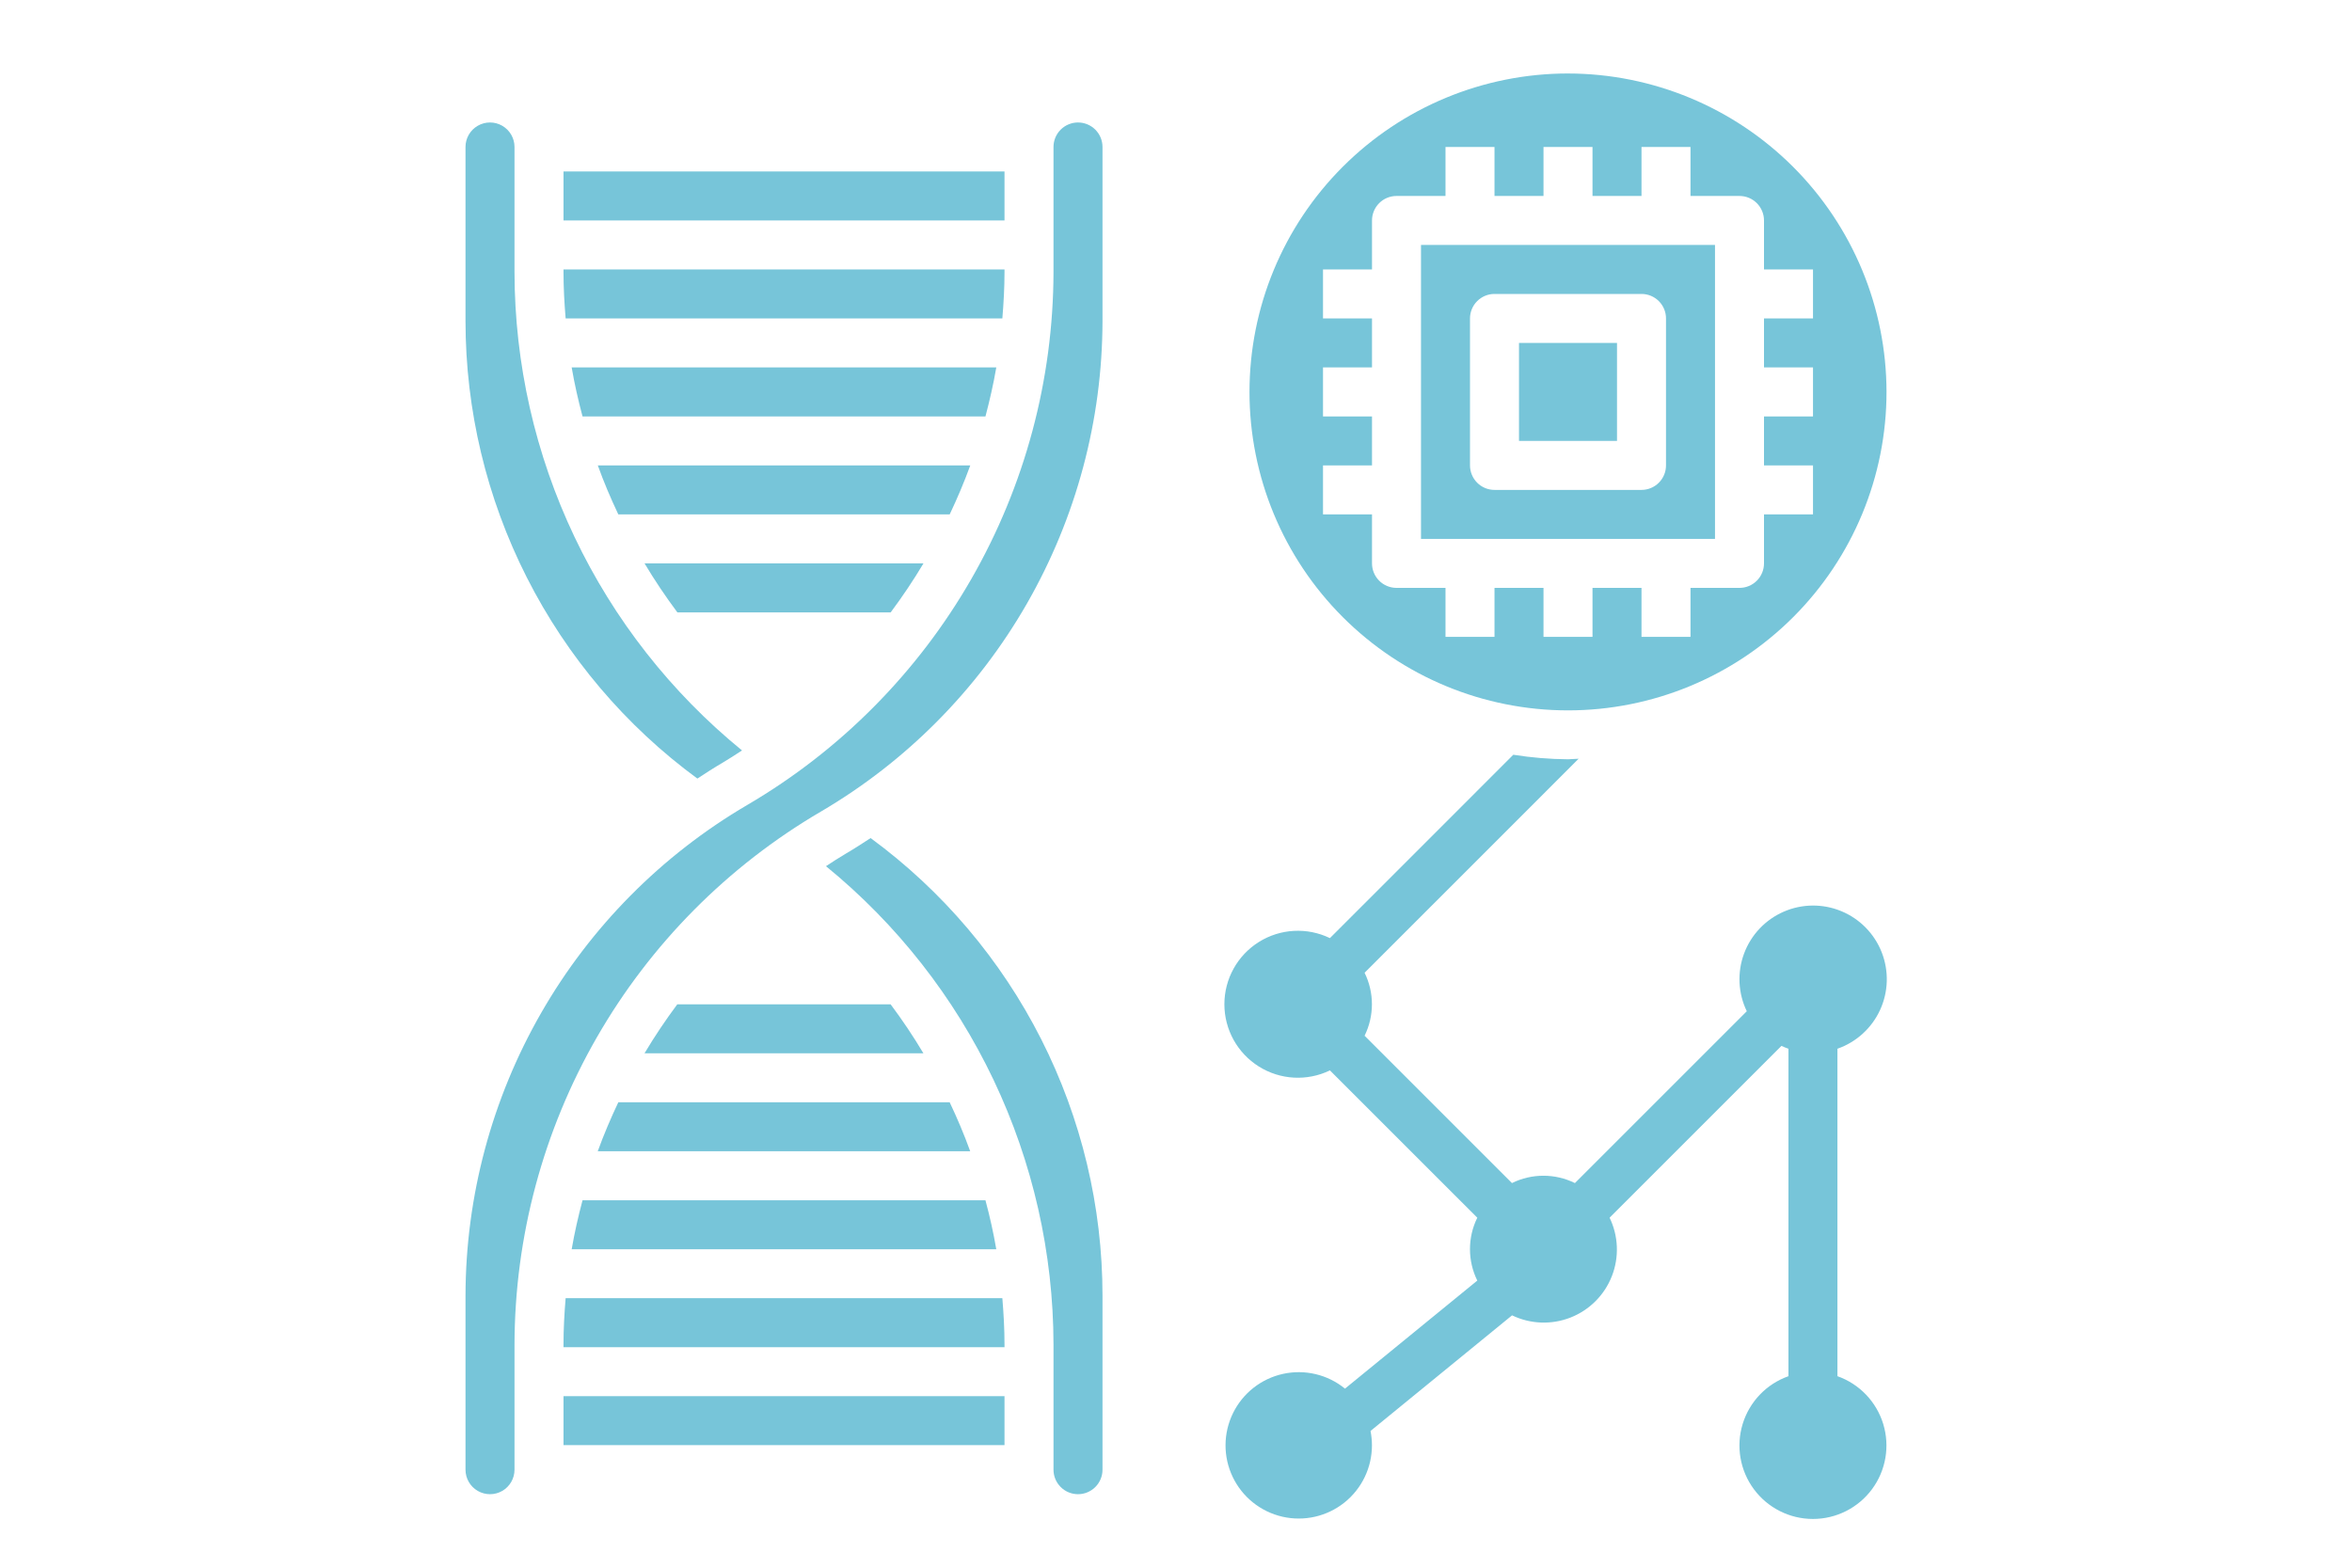 <?xml version="1.0" encoding="UTF-8"?>
<svg xmlns="http://www.w3.org/2000/svg" width="1800pt" height="1200pt" viewBox="-300 0 1800 1200">
  <g fill="#77c5d9">
    <path d="m543.75 245.76v-133.26c0-4.973-1.977-9.742-5.492-13.258-3.516-3.516-8.285-5.492-13.258-5.492s-9.742 1.977-13.258 5.492c-3.516 3.516-5.492 8.285-5.492 13.258v95.773c-0.172 82.512-21.887 163.55-62.992 235.09-41.109 71.543-100.18 131.11-171.38 172.81-65.523 38.41-119.88 93.262-157.7 159.13-37.816 65.867-57.781 140.46-57.922 216.42v133.27c0 6.699 3.574 12.887 9.375 16.238 5.801 3.348 12.949 3.348 18.75 0 5.801-3.352 9.375-9.539 9.375-16.238v-95.773c0.164-82.52 21.875-163.56 62.98-235.11 41.109-71.547 100.19-131.12 171.39-172.82 65.523-38.41 119.88-93.262 157.7-159.13 37.816-65.867 57.785-140.46 57.926-216.41z"></path>
    <path d="m233.7 595.97c6.375-4.164 12.73-8.324 19.352-12.168 5.062-2.961 9.898-6.188 14.812-9.375-54.316-44.34-98.109-100.19-128.22-163.51-30.109-63.324-45.781-132.54-45.891-202.66v-95.758c0-6.699-3.574-12.887-9.375-16.238-5.801-3.348-12.949-3.348-18.75 0-5.801 3.352-9.375 9.539-9.375 16.238v133.27c0.027 68.203 16.105 135.44 46.934 196.28 30.824 60.836 75.535 113.56 130.52 153.92z"></path>
    <path d="m366.28 641.51c-6.375 4.144-12.73 8.305-19.352 12.148-5.062 2.961-9.898 6.188-14.812 9.375v0.004c54.32 44.344 98.117 100.19 128.23 163.52 30.113 63.324 45.793 132.55 45.902 202.67v95.773c0 4.973 1.977 9.742 5.492 13.258 3.516 3.516 8.285 5.492 13.258 5.492s9.742-1.977 13.258-5.492c3.516-3.516 5.492-8.285 5.492-13.258v-133.27c-0.023-68.207-16.102-135.45-46.934-196.29-30.828-60.844-75.547-113.57-130.54-153.93z"></path>
    <path d="m862.5 262.5h75v75h-75z"></path>
    <path d="m900 56.25c-64.648 0-126.64 25.68-172.36 71.395-45.715 45.711-71.395 107.71-71.395 172.36s25.68 126.64 71.395 172.36c45.711 45.715 107.71 71.395 172.36 71.395s126.64-25.68 172.36-71.395c45.715-45.711 71.395-107.71 71.395-172.36-0.07-64.625-25.773-126.58-71.469-172.28-45.699-45.695-107.66-71.398-172.28-71.469zm150 337.5v37.5c0 4.973-1.977 9.742-5.492 13.258-3.516 3.516-8.285 5.492-13.258 5.492h-37.5v37.5h-37.5v-37.5h-37.5v37.5h-37.5v-37.5h-37.5v37.5h-37.5v-37.5h-37.5c-4.973 0-9.742-1.977-13.258-5.492-3.516-3.516-5.492-8.285-5.492-13.258v-37.5h-37.5v-37.5h37.5v-37.5h-37.5v-37.5h37.5v-37.5h-37.5v-37.5h37.5v-37.5c0-4.973 1.977-9.742 5.492-13.258 3.516-3.516 8.285-5.492 13.258-5.492h37.5v-37.5h37.5v37.5h37.5v-37.5h37.5v37.5h37.5v-37.5h37.5v37.5h37.5c4.973 0 9.742 1.977 13.258 5.492 3.516 3.516 5.492 8.285 5.492 13.258v37.5h37.5v37.5h-37.5v37.5h37.5v37.5h-37.5v37.5h37.5v37.5z"></path>
    <path d="m787.5 412.5h225v-225h-225zm37.5-168.75c0-4.973 1.977-9.742 5.492-13.258 3.516-3.516 8.285-5.492 13.258-5.492h112.5c4.973 0 9.742 1.977 13.258 5.492 3.516 3.516 5.492 8.285 5.492 13.258v112.5c0 4.973-1.977 9.742-5.492 13.258-3.516 3.516-8.285 5.492-13.258 5.492h-112.5c-4.973 0-9.742-1.977-13.258-5.492-3.516-3.516-5.492-8.285-5.492-13.258z"></path>
    <path d="m1106.2 1053.4v-250.63c14.465-5.059 26.25-15.781 32.641-29.711 6.391-13.926 6.836-29.855 1.238-44.117-5.602-14.266-16.766-25.637-30.926-31.492-14.16-5.859-30.094-5.703-44.133 0.434-14.043 6.137-24.98 17.723-30.301 32.094-5.316 14.371-4.559 30.285 2.106 44.086l-131.53 131.53c-15.191-7.488-32.996-7.488-48.188 0l-112.78-112.78c7.484-15.195 7.484-33.008 0-48.207l163.8-163.82c-2.738 0-5.418 0.414-8.176 0.414-14.004-0.105-27.98-1.266-41.812-3.469l-140.34 140.36c-17.434-8.441-37.98-7.324-54.391 2.965-16.414 10.285-26.379 28.293-26.379 47.66s9.965 37.375 26.379 47.66c16.41 10.289 36.957 11.406 54.391 2.965l112.78 112.76c-7.461 15.176-7.461 32.957 0 48.133l-101.25 82.707c-13.25-10.801-30.703-14.965-47.402-11.301-16.695 3.66-30.809 14.746-38.32 30.098-7.512 15.355-7.606 33.301-0.25 48.73 7.352 15.43 21.348 26.66 38.008 30.492 16.656 3.836 34.156-0.145 47.516-10.809s21.121-26.844 21.074-43.938c-0.016-3.652-0.383-7.293-1.086-10.875l108.32-88.5c14.031 6.766 30.246 7.375 44.742 1.68 14.496-5.691 25.965-17.172 31.641-31.68 5.676-14.504 5.043-30.715-1.738-44.738l131.51-131.51c1.742 0.824 3.523 1.52 5.363 2.176v250.65c-16.816 5.945-29.816 19.516-35.035 36.57-5.223 17.055-2.043 35.574 8.562 49.914 10.605 14.34 27.387 22.801 45.223 22.801s34.617-8.461 45.223-22.801c10.605-14.34 13.785-32.859 8.562-49.914-5.219-17.055-18.219-30.625-35.035-36.57z"></path>
    <path d="m131.25 131.25h337.5v37.5h-337.5z"></path>
    <path d="m131.25 208.26c0 11.906 0.656 23.719 1.633 35.477l334.22-0.004c0.977-11.758 1.648-23.57 1.648-35.477v-2.004h-337.5z"></path>
    <path d="m145.82 318.75h308.36c3.262-12.355 6.113-24.824 8.289-37.5h-324.96c2.176 12.637 4.988 25.125 8.309 37.5z"></path>
    <path d="m173.2 393.75h253.61c5.793-12.242 11.102-24.73 15.75-37.5h-285.05c4.574 12.75 9.883 25.238 15.695 37.5z"></path>
    <path d="m218.4 468.75h163.24c9.008-12.062 17.387-24.578 25.105-37.5h-213.47c7.727 12.922 16.113 25.441 25.125 37.5z"></path>
    <path d="m381.58 768.75h-163.24c-9 12.062-17.371 24.578-25.086 37.5h213.43c-7.707-12.93-16.09-25.445-25.105-37.5z"></path>
    <path d="m426.79 843.75h-253.59c-5.793 12.242-11.117 24.73-15.75 37.5h285.05c-4.613-12.789-9.918-25.273-15.711-37.5z"></path>
    <path d="m454.16 918.75h-308.34c-3.281 12.355-6.133 24.824-8.305 37.5h324.94c-2.18-12.695-4.953-25.164-8.289-37.5z"></path>
    <path d="m468.75 1029.2c0-11.906-0.676-23.719-1.648-35.492l-334.22-0.004c-0.977 11.758-1.633 23.57-1.633 35.496v2.023h337.5z"></path>
    <path d="m131.25 1068.7h337.5v37.48h-337.5z"></path>
  </g>
</svg>
